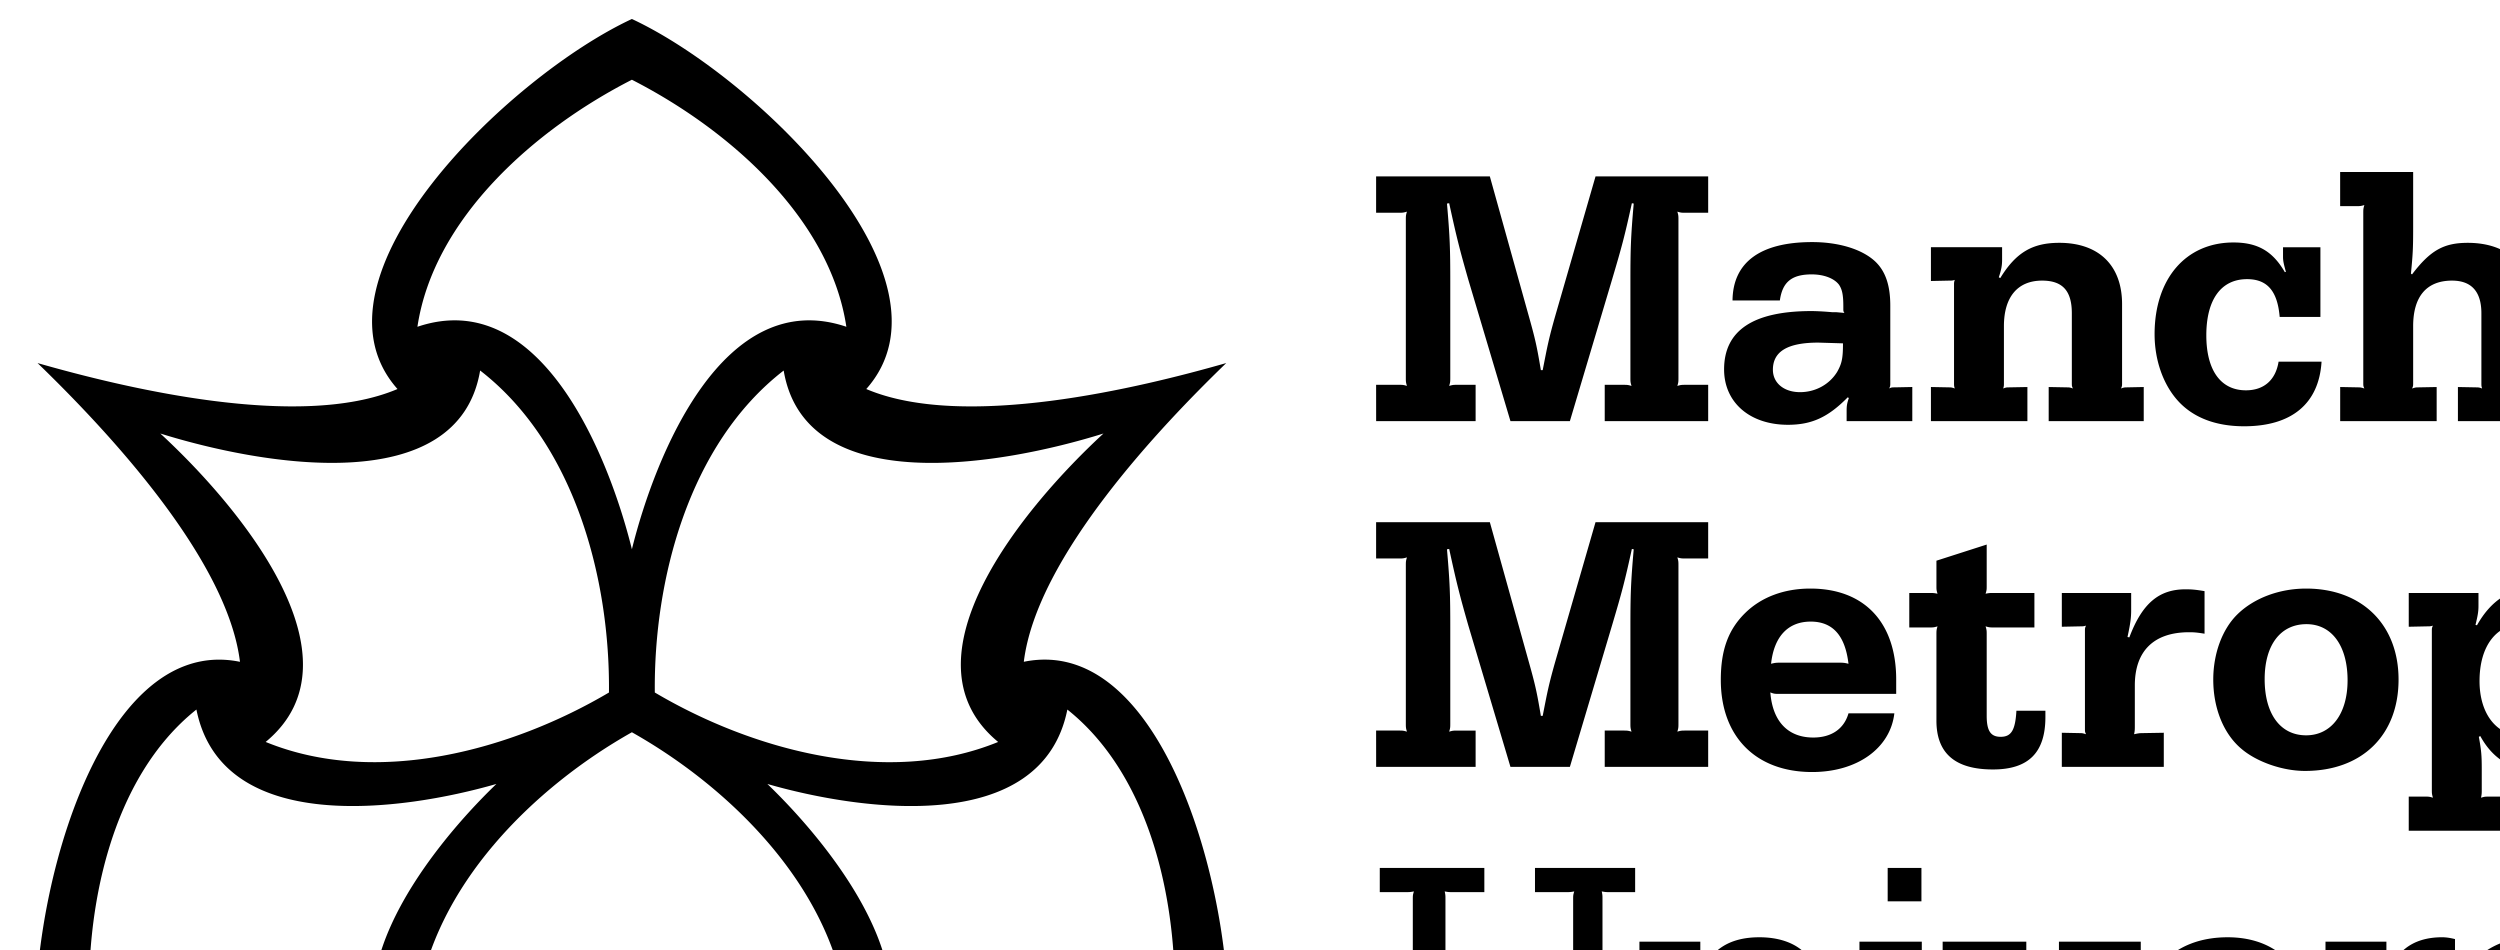 <?xml version="1.0" standalone="no"?>
<!DOCTYPE svg PUBLIC "-//W3C//DTD SVG 20010904//EN"
  "http://www.w3.org/TR/2001/REC-SVG-20010904/DTD/svg10.dtd">
<svg width="350" height="133">
<g style="fill:black;fill-opacity:1;stroke:none;stroke-width:1;stroke-opacity:1;fill-rule:nonzero;">
<g style="">
  <path d="M192.655 53.874h3.134c.565 0 .668 0 1.182.154-.154-.512-.154-.617-.154-1.181V30.812c0-.564 0-.67.154-1.182-.514.155-.615.155-1.182.155h-3.134v-5.086h15.923l5.343 19.159c1.029 3.645 1.232 4.573 1.8 7.962h.255c.667-3.389.821-4.317 1.851-7.912l5.547-19.208h15.771v5.086h-3.135c-.562 0-.667 0-1.18-.155.153.512.153.618.153 1.182v22.035c0 .564 0 .669-.153 1.181.512-.154.616-.154 1.18-.154h3.135v5.084h-14.483v-5.084h2.567c.563 0 .668 0 1.183.154-.154-.512-.154-.617-.154-1.181V39.492c0-4.676.051-6.266.462-10.993l-.258-.049c-1.025 4.673-1.386 6.009-2.771 10.681l-5.908 19.828h-8.319l-5.907-19.828c-1.233-4.315-1.645-5.958-2.672-10.681l-.308.049c.409 4.727.462 6.317.462 10.993v13.355c0 .564 0 .669-.155 1.181.516-.154.617-.154 1.184-.154h2.518v5.084H192.66l-.005-5.084zm66.03 1.748c-2.774 2.825-5.086 3.849-8.375 3.849-5.34 0-8.937-3.133-8.937-7.752 0-5.447 4.059-8.168 12.226-8.168.616 0 1.695.049 2.878.154h.562l.564.05.617.054c-.154-.209-.154-.309-.154-.517v-.412c0-1.54-.152-2.359-.614-3.029-.668-.875-2.104-1.436-3.802-1.436-2.825 0-4.109 1.077-4.469 3.646h-6.627c.051-5.342 3.903-8.168 11.146-8.168 3.696 0 6.935.977 8.783 2.67 1.438 1.336 2.158 3.288 2.158 6.217v10.786c0 .412 0 .512-.155.82.309-.154.412-.154.771-.154l2.465-.05v4.776h-9.194V57.52c0-.716.053-1.028.309-1.798l-.152-.1zm-4.111-7.657c-4.312 0-6.369 1.235-6.369 3.802 0 1.85 1.542 3.135 3.801 3.135 2.158 0 4.11-1.078 5.188-2.825.667-1.183.823-1.902.823-4.008l-3.443-.104zm15.756 6.217l2.566.05c.359 0 .462.053.771.154-.103-.309-.103-.408-.103-.77V39.9c0-.307 0-.409.103-.716-.309.101-.41.101-.771.101l-2.566.054v-4.727h9.964v1.747c0 .819-.104 1.386-.462 2.464l.206.104c2.207-3.595 4.521-4.932 8.269-4.932 5.547 0 8.784 3.183 8.784 8.577v11.044c0 .361 0 .461-.153.77.309-.101.409-.154.77-.154l2.415-.05v4.776h-13.306v-4.776l2.62.05c.359 0 .463.053.771.154-.151-.309-.151-.408-.151-.77v-9.759c0-3.133-1.287-4.572-4.162-4.572-3.441 0-5.345 2.312-5.345 6.371v7.961c0 .361 0 .461-.103.77.31-.101.359-.154.721-.154l2.669-.05v4.776H270.33v-4.777zm54.687-3.545c-.361 5.855-4.162 9.042-10.839 9.042-4.007 0-7.145-1.232-9.248-3.546-2.104-2.309-3.287-5.751-3.287-9.346 0-7.756 4.368-12.84 11.045-12.84 3.391 0 5.495 1.229 7.191 4.157l.15-.049c-.307-1.078-.405-1.541-.405-2.106v-1.335h5.234v9.757h-5.702c-.307-3.645-1.749-5.289-4.568-5.289-3.646 0-5.702 2.876-5.702 7.86 0 4.878 2.002 7.703 5.544 7.703 2.521 0 4.161-1.44 4.572-4.007l6.015-.001zm2.609 3.545l2.566.05c.356 0 .459.053.819.154-.152-.309-.152-.408-.152-.77V29.884c0-.561 0-.665.152-1.176-.512.152-.618.152-1.184.152h-2.206v-4.776h10.221v7.757c0 2.975-.048 3.748-.31 6.47l.154.104c2.568-3.391 4.471-4.419 7.811-4.419 5.442 0 8.883 3.084 8.883 7.961v11.66c0 .361 0 .461-.15.77.356-.101.409-.154.82-.154l2.36-.05v4.776h-13.301v-4.776l2.621.05c.358 0 .457.053.765.154-.1-.309-.1-.408-.1-.77v-9.759c0-3.03-1.388-4.572-4.111-4.572-3.546 0-5.442 2.209-5.442 6.371v7.961c0 .361 0 .461-.154.77.362-.101.461-.154.771-.154l2.674-.05v4.776h-13.508l.001-4.778zm55.713-2.722c-.566 4.878-5.188 8.219-11.51 8.219-7.908 0-12.79-4.985-12.79-12.893 0-4.16 1.03-7.04 3.443-9.4 2.261-2.209 5.442-3.391 9.092-3.391 7.556 0 12.023 4.728 12.023 12.738v2.006h-16.341c-.615 0-.769 0-1.281-.208.31 4.058 2.465 6.32 6.009 6.32 2.568 0 4.313-1.234 4.929-3.391h6.426zm-7.966-7.09c.773 0 .927 0 1.541.155-.458-3.955-2.207-5.906-5.285-5.906-3.188 0-5.139 2.106-5.55 5.906.615-.155.774-.155 1.488-.155h7.806zm16.989 6.063c.259 2.979 2.156 4.673 5.036 4.673 2.204 0 3.546-1.028 3.546-2.568 0-1.693-1.083-2.517-4.265-3.083-5.19-.974-6.73-1.49-8.011-2.668-1.393-1.389-2.01-2.826-2.01-4.931 0-5.138 3.135-8.015 8.892-8.015 2.819 0 4.827 1.028 6.725 3.546l.156-.053c-.207-.771-.306-1.127-.306-1.644v-1.078h5.135v8.064h-5.348c-.354-2.875-1.948-4.366-4.726-4.366-2.104 0-3.491.975-3.491 2.569 0 .769.363 1.439.926 1.747.511.307 1.184.562 2.058.716l3.181.719c4.111.873 5.497 1.544 6.783 3.187.922 1.181 1.332 2.668 1.332 4.518 0 4.983-3.285 7.809-9.193 7.809-3.133 0-4.772-.875-6.985-3.75l-.205.103c.31.771.416 1.233.416 1.745v1.285h-5.243v-8.526l5.597.001zm17.348-15.821h2.777c.562 0 .665 0 1.179.103-.154-.516-.154-.564-.154-1.131v-3.492l7.04-2.26v5.752c0 .566 0 .615-.159 1.131.517-.103.62-.103 1.183-.103h5.651v4.827h-5.651c-.562 0-.666 0-1.183-.154.159.516.159.615.159 1.181v11.353c0 2.104.562 2.929 1.949 2.929 1.488 0 2.057-.924 2.206-3.65h4.061v.874c0 4.985-2.362 7.346-7.343 7.346-5.289 0-7.913-2.26-7.913-6.83V40.466c0-.566 0-.666.156-1.181-.517.154-.617.154-1.181.154h-2.777v-4.827zm45.294 16.848c-.564 4.878-5.188 8.219-11.507 8.219-7.912 0-12.792-4.985-12.792-12.893 0-4.16 1.031-7.04 3.443-9.4 2.261-2.209 5.447-3.391 9.092-3.391 7.551 0 12.021 4.728 12.021 12.738v2.006h-16.334c-.619 0-.771 0-1.287-.208.31 4.058 2.468 6.32 6.009 6.32 2.571 0 4.318-1.234 4.937-3.391h6.418zm-7.956-7.09c.765 0 .921 0 1.537.155-.467-3.955-2.212-5.906-5.294-5.906-3.184 0-5.135 2.106-5.546 5.906.617-.155.769-.155 1.487-.155h7.816zm10.715 9.812l2.566.05c.357 0 .468.053.824.154-.153-.309-.153-.408-.153-.77V39.9c0-.307 0-.409.153-.716-.356.101-.467.101-.824.101l-2.566.054v-4.727h9.708v2.413c0 1.029-.102 1.852-.517 3.749l.261.053c1.797-4.776 4.157-6.729 7.856-6.729.925 0 1.437.052 2.672.255v5.958c-.977-.154-1.387-.203-2.157-.203-4.928 0-7.601 2.617-7.601 7.447v5.548c0 .666 0 .77-.104 1.282.515-.101.669-.154 1.229-.154l2.927-.05v4.776h-14.275l.001-4.775zm-265.108 48.097h3.134c.565 0 .668 0 1.182.154-.154-.514-.154-.617-.154-1.183V79.216c0-.564 0-.669.154-1.181-.514.154-.615.154-1.182.154h-3.134v-5.084h15.923l5.343 19.157c1.029 3.647 1.232 4.574 1.8 7.96h.255c.667-3.387.821-4.312 1.851-7.91l5.547-19.208h15.771v5.084h-3.135c-.562 0-.667 0-1.18-.154.153.512.153.617.153 1.181v22.036c0 .566 0 .669-.153 1.182.512-.153.616-.153 1.18-.153h3.135v5.084h-14.483v-5.084h2.567c.563 0 .668 0 1.183.153-.154-.513-.154-.615-.154-1.182V87.899c0-4.678.051-6.269.462-10.996l-.258-.049c-1.025 4.673-1.386 6.009-2.771 10.683l-5.908 19.827h-8.319l-5.907-19.827c-1.233-4.315-1.645-5.96-2.672-10.683l-.308.049c.409 4.728.462 6.318.462 10.996v13.353c0 .566 0 .669-.155 1.182.516-.153.617-.153 1.184-.153h2.518v5.084H192.66l-.005-5.086zm72.554-2.413c-.563 4.877-5.188 8.218-11.507 8.218-7.91 0-12.789-4.984-12.789-12.892 0-4.16 1.027-7.04 3.441-9.4 2.261-2.209 5.442-3.392 9.092-3.392 7.551 0 12.021 4.728 12.021 12.739v2.005H249.13c-.615 0-.771 0-1.282-.208.309 4.058 2.465 6.318 6.008 6.318 2.57 0 4.316-1.232 4.933-3.387l6.42-.001zm-7.961-7.092c.771 0 .925 0 1.54.155-.462-3.952-2.208-5.905-5.29-5.905-3.186 0-5.138 2.105-5.548 5.905.617-.155.771-.155 1.488-.155h7.81zm10.051-9.757h2.772c.564 0 .669 0 1.181.103-.152-.515-.152-.564-.152-1.13v-3.493l7.037-2.259v5.751c0 .566 0 .615-.155 1.13.517-.103.619-.103 1.184-.103h5.65v4.828h-5.65c-.563 0-.667 0-1.184-.155.155.517.155.615.155 1.181v11.353c0 2.106.564 2.93 1.952 2.93 1.491 0 2.054-.922 2.208-3.649h4.059v.876c0 4.984-2.362 7.344-7.347 7.344-5.29 0-7.909-2.26-7.909-6.83V88.871c0-.566 0-.665.152-1.181-.513.155-.615.155-1.181.155h-2.772v-4.828zm21.356 19.569l2.57.051c.357 0 .462.053.82.153-.153-.308-.153-.408-.153-.771V88.305c0-.307 0-.406.153-.716-.358.101-.463.101-.82.101l-2.57.054v-4.727h9.708v2.414c0 1.028-.102 1.851-.514 3.75l.259.052c1.797-4.777 4.159-6.729 7.858-6.729.924 0 1.438.051 2.67.255v5.959c-.975-.155-1.391-.205-2.157-.205-4.931 0-7.604 2.617-7.604 7.449v5.546c0 .667 0 .771-.102 1.282.513-.101.668-.153 1.232-.153l2.925-.051v4.777h-14.278l.003-4.777zm47.142-7.447c0 7.806-5.137 12.791-13.098 12.791-3.184 0-6.776-1.285-8.885-3.082-2.518-2.105-3.958-5.703-3.958-9.708 0-3.595 1.235-7.039 3.391-9.143 2.313-2.259 5.855-3.596 9.605-3.596 7.808-.001 12.945 5.036 12.945 12.738zm-18.745-.051c0 4.877 2.208 7.857 5.803 7.857 3.544 0 5.805-3.029 5.805-7.703 0-4.827-2.21-7.86-5.754-7.86-3.646 0-5.854 2.929-5.854 7.706zm20.17 16.435h2.206c.562 0 .668 0 1.182.156-.152-.517-.152-.615-.152-1.182V88.305c0-.307 0-.406.152-.716-.356.101-.409.101-.822.101l-2.564.054v-4.727h9.762v1.798c0 .824-.105 1.385-.417 2.67l.208.051c2.006-3.542 4.673-5.239 8.323-5.239 6.675 0 10.887 4.93 10.887 12.895 0 7.808-4.054 12.738-10.529 12.738-3.698 0-6.42-1.593-8.217-4.881l-.205.104c.356 1.953.409 2.617.409 4.57v2.776c0 .565 0 .665-.101 1.181.512-.154.562-.154 1.126-.154h2.672v4.777h-13.919v-4.78h-.001zm9.912-16.177c0 4.619 2.415 7.654 5.958 7.654 3.7 0 5.858-2.877 5.858-7.808 0-4.881-2.159-7.86-5.603-7.86-3.85 0-6.213 3.083-6.213 8.014zm46.885-.207c0 7.806-5.137 12.791-13.102 12.791-3.186 0-6.783-1.285-8.892-3.082-2.511-2.105-3.953-5.703-3.953-9.708 0-3.595 1.235-7.039 3.395-9.143 2.312-2.259 5.854-3.596 9.604-3.596 7.811-.001 12.948 5.036 12.948 12.738zm-18.753-.051c0 4.877 2.21 7.857 5.804 7.857 3.548 0 5.805-3.029 5.805-7.703 0-4.827-2.208-7.86-5.75-7.86-3.649 0-5.859 2.929-5.859 7.706zm20.487 7.498l2.562.051c.413 0 .465 0 .824.153-.154-.308-.154-.408-.154-.771V78.29c0-.563 0-.667.154-1.179-.519.155-.615.155-1.184.155h-2.202v-4.779h10.219v29.535c0 .36 0 .461-.106.77.312-.152.411-.152.771-.152l2.36-.052v4.777h-13.244v-4.779zm16.11 0l2.573.051c.357 0 .462.053.825.153-.159-.308-.159-.408-.159-.771V88.305c0-.307 0-.406.159-.716-.363.101-.468.101-.825.101l-2.573.054v-4.727h10.229v19.004c0 .36 0 .461-.156.77.36-.102.461-.152.825-.152l2.36-.052v4.777h-13.258v-4.778zm2.983-30.099h7.244v6.984h-7.244v-6.984zm11.037 10.53h2.771c.566 0 .666 0 1.184.103-.153-.515-.153-.564-.153-1.13v-3.493l7.035-2.259v5.751c0 .566 0 .615-.154 1.13.515-.103.623-.103 1.186-.103h5.65v4.828h-5.65c-.562 0-.671 0-1.186-.155.154.517.154.615.154 1.181v11.353c0 2.106.564 2.93 1.958 2.93 1.485 0 2.052-.922 2.205-3.649h4.061v.876c0 4.984-2.362 7.344-7.347 7.344-5.295 0-7.912-2.26-7.912-6.83V88.871c0-.566 0-.665.153-1.181-.518.155-.615.155-1.184.155h-2.771v-4.828zm38.049 21.01c-2.774 2.824-5.084 3.85-8.368 3.85-5.346 0-8.942-3.134-8.942-7.754 0-5.446 4.06-8.168 12.229-8.168.615 0 1.691.05 2.876.155h.562l.567.05.614.053c-.15-.208-.15-.307-.15-.516v-.411c0-1.541-.158-2.361-.616-3.03-.668-.874-2.104-1.439-3.801-1.439-2.827 0-4.112 1.083-4.473 3.648h-6.623c.051-5.343 3.905-8.168 11.145-8.168 3.7 0 6.934.978 8.784 2.671 1.437 1.336 2.16 3.288 2.16 6.217v10.788c0 .41 0 .512-.159.818.312-.152.418-.152.773-.152l2.466-.052v4.777h-9.198v-1.439c0-.715.054-1.022.311-1.797l-.157-.101zm-4.112-7.657c-4.31 0-6.364 1.236-6.364 3.805 0 1.847 1.538 3.134 3.801 3.134 2.155 0 4.104-1.078 5.188-2.826.665-1.184.819-1.901.819-4.006l-3.444-.107zm15.397 6.216l2.566.051c.358 0 .465.053.771.153-.106-.308-.106-.408-.106-.771V88.305c0-.307 0-.406.106-.716-.308.101-.412.101-.771.101l-2.566.054v-4.727h9.967v1.747c0 .822-.104 1.388-.464 2.464l.207.104c2.206-3.594 4.52-4.932 8.268-4.932 5.549 0 8.786 3.185 8.786 8.578v11.043c0 .36 0 .461-.156.77.311-.102.414-.152.772-.152l2.412-.052v4.777h-13.306v-4.777l2.618.052c.36 0 .468.051.772.152-.154-.307-.154-.408-.154-.77v-9.76c0-3.133-1.282-4.573-4.159-4.573-3.44 0-5.347 2.314-5.347 6.371v7.961c0 .36 0 .461-.1.77.306-.102.358-.152.723-.152l2.666-.052v4.777h-13.508l.003-4.777zm-277.425 23.339c0-.562 0-.614.153-1.127-.513.099-.614.099-1.181.099h-3.597v-3.387h14.64v3.387h-4.416c-.516 0-.618 0-1.131-.099.102.513.102.565.102 1.127v17.517c0 2.466.515 4.16 1.542 5.703 1.54 2.207 4.317 3.541 7.294 3.541 5.753 0 9.041-3.8 9.041-10.375v-16.386c0-.562 0-.614.152-1.127-.513.099-.616.099-1.129.099h-4.366v-3.387h14.022v3.387h-3.546c-.514 0-.616 0-1.128-.099.102.513.102.565.102 1.127v15.821c0 4.828-.514 6.986-2.312 9.555-2.261 3.286-6.216 5.238-10.735 5.238-4.775 0-8.577-1.643-10.991-4.672-1.797-2.315-2.518-4.829-2.518-8.835l.002-17.107zm40.199 10.841c1.335-3.75 4.058-5.549 8.318-5.549 5.24 0 8.375 2.827 8.375 7.45v12.894c0 .563 0 .664-.155 1.181.514-.155.618-.155 1.183-.155h2.825v3.186h-12.379v-3.186h3.187c.513 0 .614 0 1.128.155-.103-.517-.103-.617-.103-1.181v-11.408c0-3.491-1.747-5.393-5.035-5.596-4.211-.205-7.036 2.774-7.036 7.602v9.402c0 .512 0 .664-.153 1.181.516-.155.617-.155 1.183-.155h3.235v3.186h-13.046v-3.186h3.441c.563 0 .615 0 1.129.155-.104-.517-.104-.617-.104-1.181v-15.465c0-.615 0-.771.104-1.283-.564.154-.668.154-1.283.154l-3.287.051v-3.184h8.526v2.209c0 .666-.104 1.281-.359 2.669l.306.054zm31.058 14.793c0 .564 0 .666-.153 1.182.516-.155.618-.155 1.183-.155h3.235v3.185H260.32v-3.185h3.391c.564 0 .615 0 1.129.155-.103-.518-.103-.617-.103-1.182v-15.465c0-.615 0-.771.103-1.281-.514.153-.667.153-1.23.153l-3.288.05v-3.183h8.73l-.003 19.726zm-.05-30.05v4.675h-4.726v-4.675h4.726zm22.592 16.283a50.179 50.179 0 0 1 1.235-2.979c-1.028.153-1.235.153-2.364.153l-2.21.05v-3.183h11.456v3.183l-2.772-.103-8.323 20.856h-5.394l-8.474-20.856-2.774.103v-3.183h11.712v3.183l-2.159-.05c-1.078 0-1.385 0-2.36-.153a72.255 72.255 0 0 1 1.23 2.926l3.393 8.938c1.078 2.775 1.283 3.338 2.054 5.908h.206c.771-2.57.977-3.133 2.055-5.908l3.489-8.885zm31.37 10.583c-.771 4.877-5.085 8.011-11.093 8.011-7.498 0-12.276-4.825-12.276-12.379 0-7.912 4.677-12.79 12.276-12.79 5.552 0 9.503 2.827 10.784 7.704.518 1.853.617 2.826.617 5.854h-18.337c-.411 0-.513 0-.87-.152.102 4.831 3.337 8.373 7.754 8.373 3.854 0 6.525-1.693 7.191-4.62l3.954-.001zm-5.235-6.732c.561 0 .667 0 1.13.156-.259-4.418-2.926-7.244-7.088-7.244-4.113 0-7.04 2.775-7.604 7.244.668-.156.875-.156 1.645-.156h11.917zm16.369-4.159c.871-4.109 3.542-6.269 7.807-6.269.567 0 1.184.101 1.797.257v3.851c-.875-.462-1.336-.615-2.31-.615-4.37 0-7.04 3.288-7.04 8.731v8.119c0 .563 0 .664-.151 1.18.459-.154.615-.154 1.184-.154h4.104v3.186h-13.919v-3.186h3.389c.567 0 .672 0 1.184.154-.15-.516-.15-.616-.15-1.18v-15.466c0-.614 0-.771.15-1.282-.567.154-.716.154-1.284.154l-3.287.051v-3.184h8.527v2.518c0 .203-.052.769-.154 1.539 0 .31-.05.875-.103 1.539l.256.057zm31.115-5.65v7.807h-3.489c0-3.133-2.366-5.084-6.372-5.084-3.491 0-5.651 1.439-5.651 3.698 0 .771.31 1.489.875 1.952.667.566 1.34.82 3.392 1.078l2.979.461c3.084.462 5.034 1.078 6.266 2.056 1.439 1.128 2.263 2.925 2.263 4.88 0 4.778-3.646 7.704-9.604 7.704-3.7 0-6.009-1.233-7.448-3.952l-.207.049c.207.875.26 1.285.26 1.798v1.491h-3.438v-8.27h3.438c.207 3.387 2.929 5.493 7.04 5.493.87 0 2.514-.308 3.437-.716 1.184-.518 2.058-1.748 2.058-2.93 0-1.438-.567-2.414-1.646-2.931-.767-.356-1.69-.562-3.847-.87l-2.672-.308c-5.499-.824-7.606-2.671-7.606-6.833 0-2.363 1.083-4.266 3.137-5.496 2.001-1.232 4.471-1.848 7.033-1.695 3.188.205 5.084 1.233 6.374 3.646l.255-.051c-.255-.822-.308-1.234-.308-1.643v-1.336h3.481zm11.596 19.725c0 .564 0 .666-.153 1.182.511-.155.62-.155 1.184-.155h3.232v3.185h-12.994v-3.185h3.393c.562 0 .613 0 1.131.155-.103-.518-.103-.617-.103-1.182v-15.465c0-.615 0-.771.103-1.281-.518.153-.668.153-1.232.153l-3.29.05v-3.183h8.731l-.002 19.726zm-.05-30.05v4.675h-4.729v-4.675h4.729zm21.155 26.866c0 3.03-.257 4.261-1.081 5.548-1.182 1.797-2.615 2.463-5.597 2.463-1.951 0-3.337-.411-4.467-1.385-1.489-1.183-2.003-2.722-2.003-5.856v-13.05c0-.614 0-.771.149-1.282-.562.154-.716.154-1.231.154l-3.647.051v-3.184h3.7c.564 0 .67 0 1.18.152-.149-.514-.149-.614-.149-1.18v-4.316l4.366-1.54v5.856c0 .564 0 .666-.156 1.18.517-.152.615-.152 1.183-.152h6.782v3.184l-6.73-.051c-.567 0-.718-.053-1.233-.154.156.512.156.668.156 1.232v13.1c0 1.744.152 2.414.613 2.979.462.617 1.237.924 2.109.924 1.127 0 2.05-.615 2.36-1.643.204-.616.257-1.391.358-3.03h3.338zm2.767-13.461l-2.622.104v-3.184h11.709v3.184l-2.312-.051c-1.126 0-1.437 0-2.465-.104.668 1.23.725 1.439 1.438 3.082l3.595 8.32c1.083 2.467 1.342 3.082 2.107 5.445h.207c.771-2.363.925-2.826 2.056-5.445l3.437-8.373c.674-1.541.775-1.799 1.393-3.029-1.026.104-1.336.104-2.463.104l-2.267.051v-3.184h11.25v3.184l-2.464-.104-9.967 23.166c-1.49 3.495-2.415 4.984-3.387 5.754-1.029.77-2.62 1.182-4.472 1.182-1.231 0-2.362-.104-3.187-.309v-3.236c.515.104 1.593.153 2.211.153 2.465 0 2.977-.412 4.262-3.134l1.281-2.67-9.34-20.906zm-228.885 12.061v.002c-15.605 10.937-54.725 22.162-61.281 2.518-11.895 8.951-19.017 33.349-22.048 45.463-3.03-12.114-10.152-36.509-22.046-45.461-6.559 19.645-45.674 8.417-61.277-2.518h-.004c-1.664-18.981 8.168-58.474 28.458-54.325-1.804-14.769-19.352-33.131-28.333-41.82v-.004c12.011 3.438 36.689 9.453 50.386 3.633-13.74-15.499 15.542-43.76 32.816-51.806 17.274 8.046 46.558 36.308 32.813 51.807 13.695 5.823 38.377-.195 50.388-3.635l.004.003c-8.982 8.683-26.532 27.052-28.336 41.818 20.291-4.148 30.124 35.342 28.46 54.325zM88.465 11.163C74.8 18.141 60.717 30.6 58.44 45.742l.019.001c17.167-5.788 26.724 17.905 30.007 31.153 3.281-13.248 12.837-36.941 30.009-31.153l.014-.001c-2.278-15.142-16.362-27.601-30.024-34.579zm75.907 131.465c.786-15.321-2.964-33.75-14.939-43.288l-.006.012c-3.572 17.756-28.876 14.186-41.994 10.404 9.838 9.471 25.58 29.594 11.982 41.571l-.002.007c14.25 5.604 32.08-.367 44.959-8.706zm-151.814-.005v.004c12.882 8.341 30.712 14.311 44.958 8.708l-.005-.011c-13.59-11.973 2.148-32.098 11.985-41.57-13.118 3.783-38.421 7.354-41.994-10.404l-.007-.011c-11.972 9.536-15.718 27.97-14.937 43.284zm75.907-40.107c-13.665 7.7-27.748 21.448-30.024 38.148h.019c17.167-6.383 26.724 19.763 30.007 34.38 3.281-14.617 12.837-40.763 30.009-34.38h.014c-2.279-16.7-16.363-30.448-30.025-38.148zm-3.21-5.564c.163-15.686-4.694-34.753-18.026-45.073l-.013.009c-3.051 18.056-30.473 13.268-44.771 8.804C33.46 70.835 51.319 92.19 37.207 103.861l-.003.017c15.604 6.38 34.551 1.052 48.051-6.926zm6.419 0l.007.002c13.495 7.983 32.444 13.305 48.049 6.925l-.005-.018c-14.112-11.668 3.746-33.021 14.763-43.169-14.297 4.467-41.722 9.257-44.771-8.804l-.007-.008C96.373 62.202 91.513 81.269 91.674 96.952z"/>
</g>
</g>
</svg>
